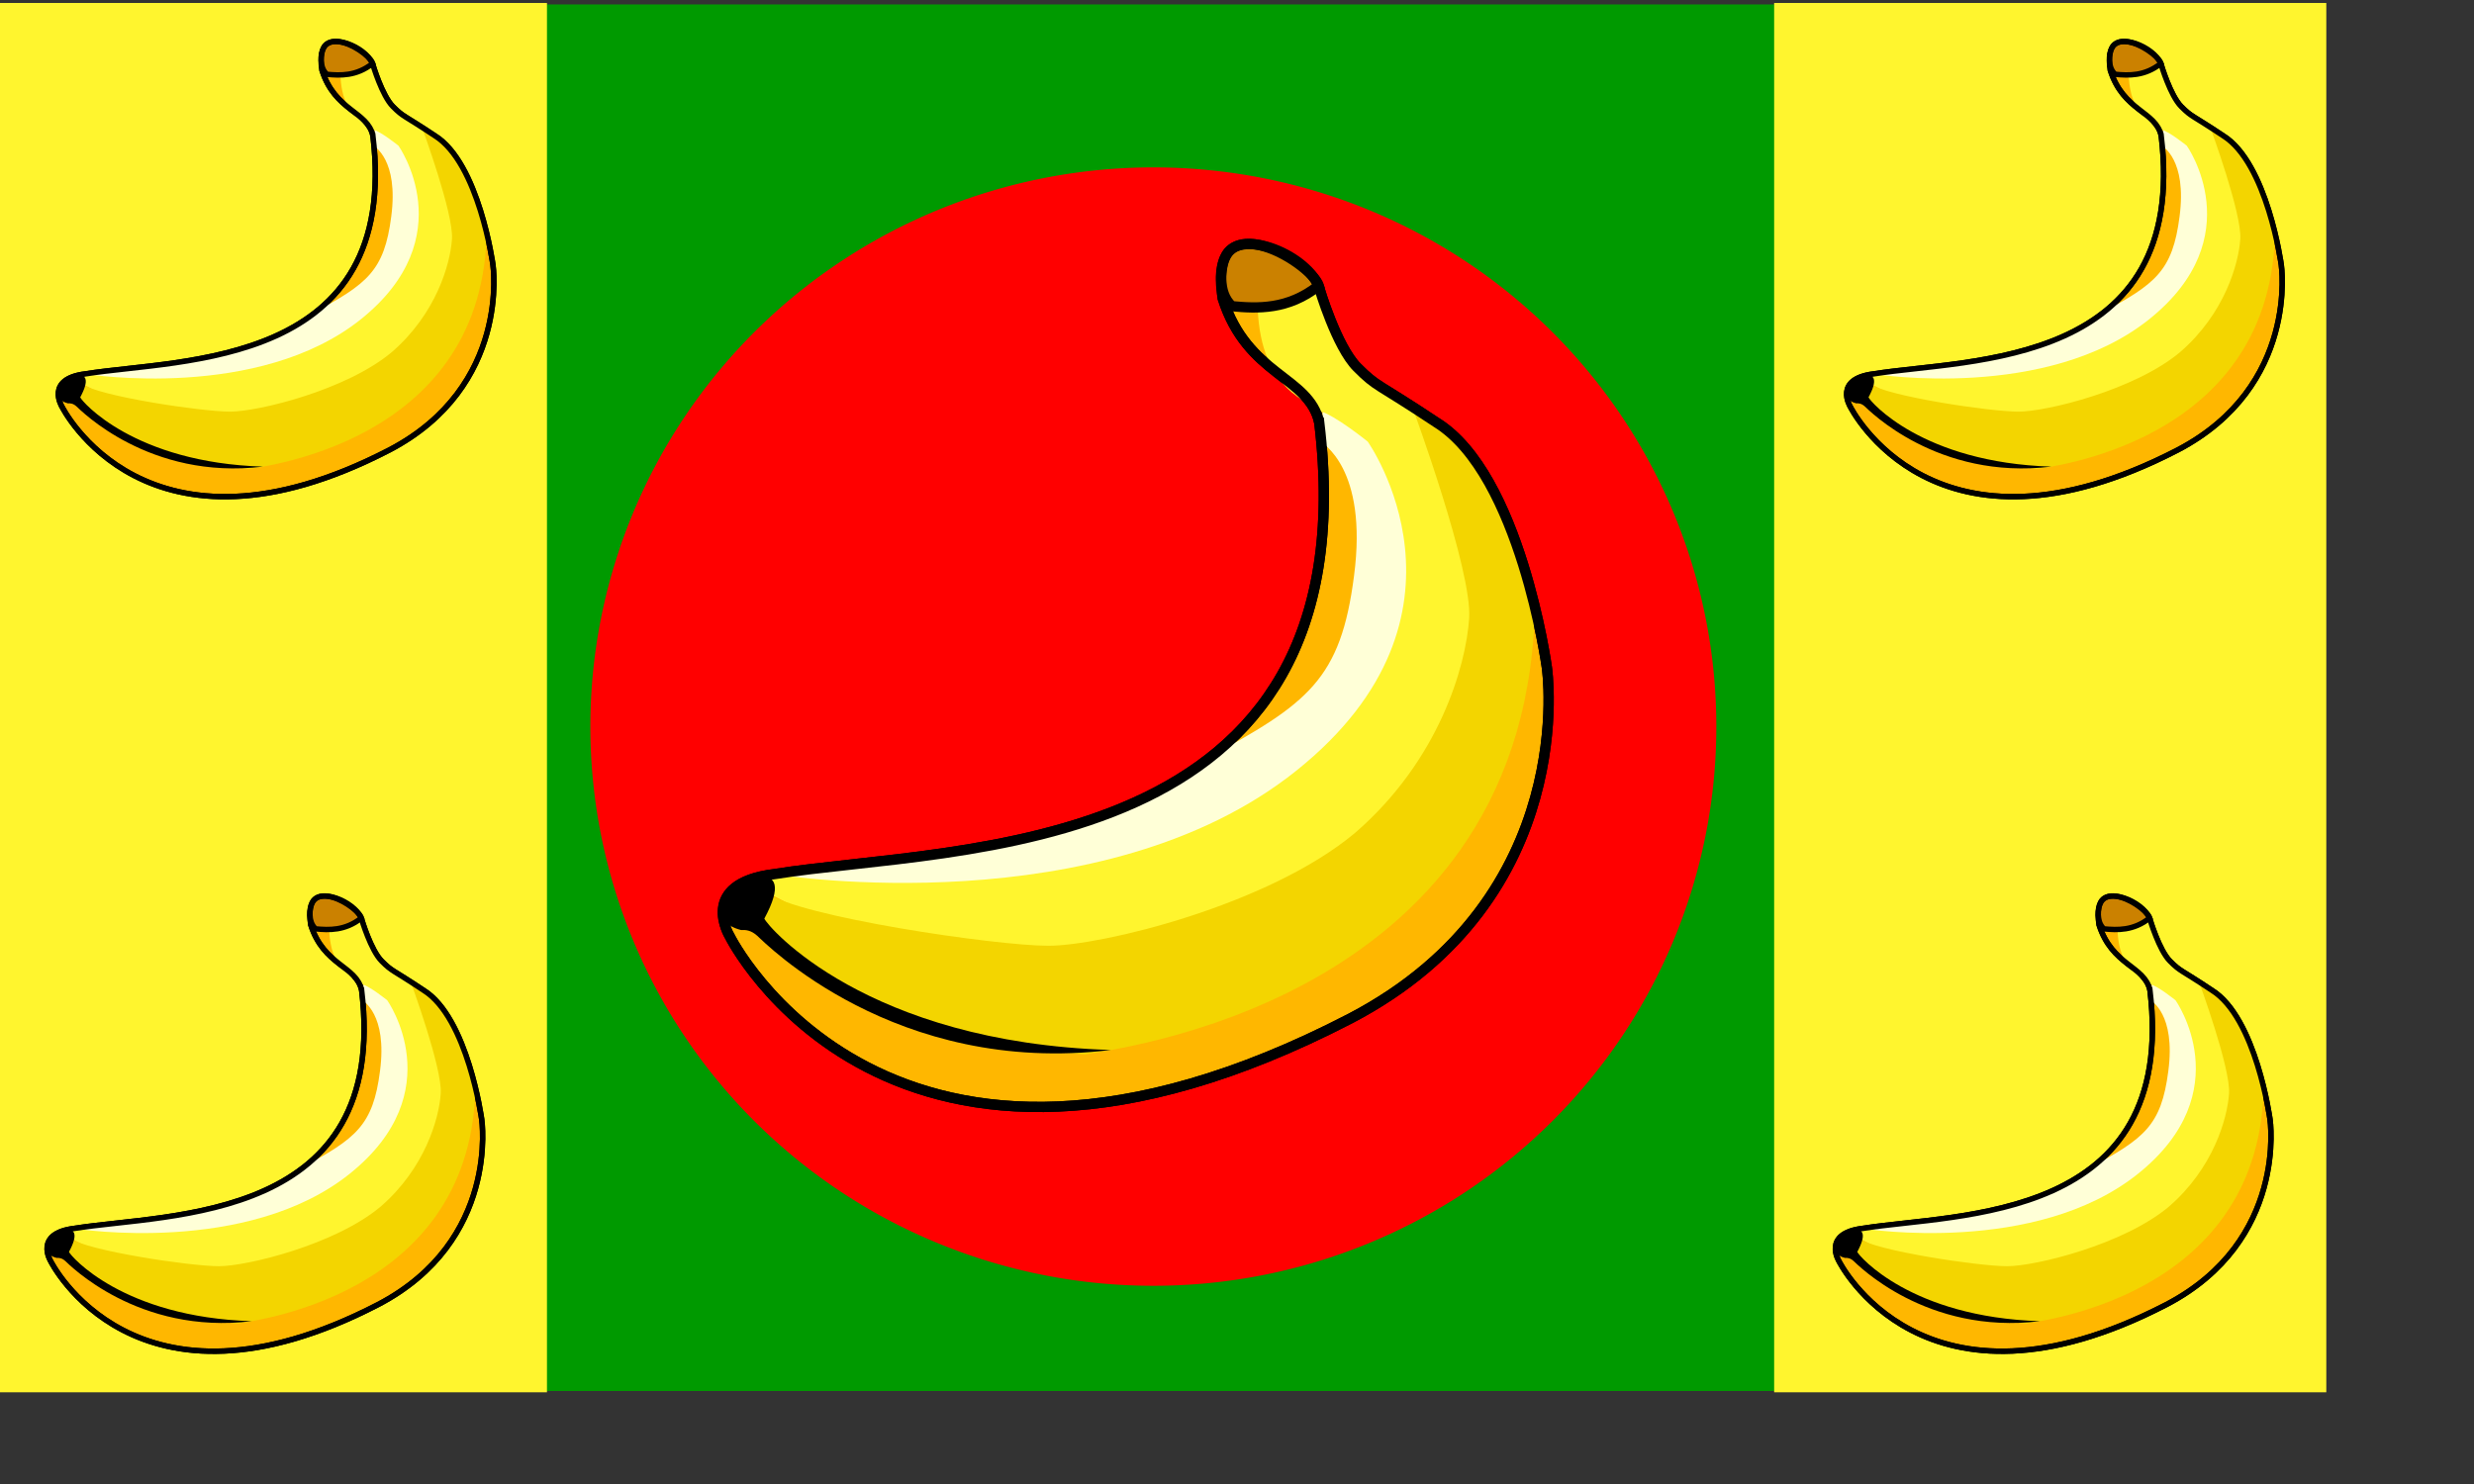 <?xml version="1.0"?>
<svg xmlns:rdf="http://www.w3.org/1999/02/22-rdf-syntax-ns#" xmlns="http://www.w3.org/2000/svg" xmlns:cc="http://web.resource.org/cc/" xmlns:xlink="http://www.w3.org/1999/xlink" xmlns:dc="http://purl.org/dc/elements/1.1/" xmlns:svg="http://www.w3.org/2000/svg" id="svg559" height="140mm" width="233.33mm">
  <rect width="100%" height="100%" fill="#333333" stroke="none"/>
  <rect id="rect567" fill-rule="evenodd" height="494.37" width="825.29" y="1.585" x="1.987" stroke-width="1pt" fill="#009a00"/>
  <path id="path742" d="m517.42 231.14a97.275 99.345 0 1 0 -194.55 0 97.275 99.344 0 1 0 194.55 0h-97.28z" fill="#f00" transform="matrix(2.063 0 0 2.007 -455.64 -204.83)" fill-rule="evenodd"/>
  <g id="g705" transform="matrix(.455 0 0 .455 243.36 70.313)">
    <path id="path552" d="m498.69 176.56c41.23 344.98-284.31 331.12-426.82 353.88-60.562 7.39-35.115 48.62-35.115 48.62s124.42 252.03 486.48 64.44c180.78-94.58 153.74-275.14 153.74-275.14s-20.8-151.1-86.45-191.8c-48.21-32.11-45.92-27.01-62.13-43.22-16.2-16.21-29.71-62.132-29.71-62.132s-86.44-78.339-75.64 8.105c19.34 60.837 67.65 60.817 75.64 97.247z" fill-rule="evenodd" stroke="#000" stroke-width="6.033pt" fill="#ffb700"/>
    <path id="path557" d="m409.68 440.09c80.43-43.26 105.86-62.18 116.26-143.5 11.12-85.13-25.75-103.8-25.75-105.06 0-1.25 1.25-25.14 1.25-25.14l56.58 10.06 42.75 176.02-123.22 153.39s-261.51 55.32-262.77 55.32-142.08-23.89-142.08-23.89l1.262-5.03s289.2-31.82 335.72-92.17z" stroke-width="1pt" fill="#ffffd7" fill-rule="evenodd"/>
    <path id="path556" d="m450.44 86.753l48.49-17.178s6.29 42.745 21.37 55.325c15.09 12.57 47.78 42.74 54.07 41.49 6.29-1.26 56.58 110.64 56.58 110.64v138.3l-114.42 157.17-334.44 32.69-123.22-64.13 16.349-10.05s253.55 40.21 405.68-81.75c152.14-121.96 55.75-257.73 55.75-257.73s-26.4-21.37-37.72-23.89c-6.31-7.52-45.98-14.25-48.49-80.887z" fill-rule="evenodd" transform="translate(0 -0)" stroke-width="1pt" fill="#fff52e"/>
    <path id="path555" d="m315.36 671.82c12.38-3.54 340.63-36.11 352.05-343.24-17.6-125.73-95.55-163.45-95.55-163.45s46.78 127.12 44.27 164.84-23.59 111.15-89.26 168.06c-67.83 56.89-198.93 88.57-240.42 88.57s-196.14-22.9-221.29-41.76c-25.146-18.86-10.058 106.87 250.2 126.98z" stroke-width="1pt" fill="#f3d500" fill-rule="evenodd"/>
    <path id="path554" stroke-width="1pt" d="m58.474 578.85c-5.104-4.62-9.314-4.75-12.787-4.58-23.296-6.01-14.926-24.32-11.245-30.45 3.682-6.12 58.124-31.47 29.507 21.48 2.482 6.26 80.081 97.07 271.51 102.97-168.99 20.65-271.55-84.51-276.99-89.42z"/>
    <path id="path553" d="m425.04 46.907c-3.34 6.677-6.83 27.58 5.27 38.515 19.88 1.857 43.86 2.949 67.76-15.98-11.42-26.003-63.47-45.515-73.03-22.535z" fill-rule="evenodd" stroke="#000" stroke-width="6.033pt" fill="#cb8100"/>
    <path id="path575" d="m498.69 176.56c41.23 344.98-284.31 331.12-426.82 353.88-60.562 7.39-35.115 48.62-35.115 48.62s124.42 252.03 486.48 64.44c180.78-94.58 153.74-275.14 153.74-275.14s-20.8-151.1-86.45-191.8c-48.21-32.11-45.92-27.01-62.13-43.22-16.2-16.21-29.71-62.132-29.71-62.132-0.53-16.836-89.07-73.077-75.64 8.105 19.34 60.837 67.65 60.817 75.64 97.247z" stroke="#000" stroke-width="6.033pt" fill="none"/>
  </g>
  <rect id="rect731" fill-rule="evenodd" height="495.37" width="196.82" y="1.057" x="632.41" stroke-width="1pt" fill="#fff52e"/>
  <rect id="rect732" fill-rule="evenodd" height="495.37" width="194.97" y="1.057" x="0" stroke-width="1pt" fill="#fff52e"/>
  <g id="g764" transform="matrix(.24 0 0 .24 650.7 5.992)">
    <path id="path765" d="m498.69 176.56c41.23 344.98-284.31 331.12-426.82 353.88-60.562 7.39-35.115 48.62-35.115 48.62s124.42 252.03 486.48 64.44c180.78-94.58 153.74-275.14 153.74-275.14s-20.8-151.1-86.45-191.8c-48.21-32.11-45.92-27.01-62.13-43.22-16.2-16.21-29.71-62.132-29.71-62.132s-86.44-78.339-75.64 8.105c19.34 60.837 67.65 60.817 75.64 97.247z" fill-rule="evenodd" stroke="#000" stroke-width="6.033pt" fill="#ffb700"/>
    <path id="path766" d="m409.68 440.09c80.43-43.26 105.86-62.18 116.26-143.5 11.12-85.13-25.75-103.8-25.75-105.06 0-1.25 1.25-25.14 1.25-25.14l56.58 10.06 42.75 176.02-123.22 153.39s-261.51 55.32-262.77 55.32-142.08-23.89-142.08-23.89l1.262-5.03s289.2-31.82 335.72-92.17z" stroke-width="1pt" fill="#ffffd7" fill-rule="evenodd"/>
    <path id="path767" d="m450.44 86.753l48.49-17.178s6.29 42.745 21.37 55.325c15.09 12.57 47.78 42.74 54.07 41.49 6.29-1.26 56.58 110.64 56.58 110.64v138.3l-114.42 157.17-334.44 32.69-123.22-64.13 16.349-10.05s253.55 40.21 405.68-81.75c152.14-121.96 55.75-257.73 55.75-257.73s-26.4-21.37-37.72-23.89c-6.31-7.52-45.98-14.25-48.49-80.887z" fill-rule="evenodd" transform="translate(0 -0)" stroke-width="1pt" fill="#fff52e"/>
    <path id="path768" d="m315.36 671.82c12.38-3.54 340.63-36.11 352.05-343.24-17.6-125.73-95.55-163.45-95.55-163.45s46.78 127.12 44.27 164.84-23.59 111.15-89.26 168.06c-67.83 56.89-198.93 88.57-240.42 88.57s-196.14-22.9-221.29-41.76c-25.146-18.86-10.058 106.87 250.2 126.98z" stroke-width="1pt" fill="#f3d500" fill-rule="evenodd"/>
    <path id="path769" stroke-width="1pt" d="m58.474 578.85c-5.104-4.62-9.314-4.75-12.787-4.58-23.296-6.01-14.926-24.32-11.245-30.45 3.682-6.12 58.124-31.47 29.507 21.48 2.482 6.26 80.081 97.07 271.51 102.97-168.99 20.65-271.55-84.51-276.99-89.42z"/>
    <path id="path770" d="m425.04 46.907c-3.34 6.677-6.83 27.58 5.27 38.515 19.88 1.857 43.86 2.949 67.76-15.98-11.42-26.003-63.47-45.515-73.03-22.535z" fill-rule="evenodd" stroke="#000" stroke-width="6.033pt" fill="#cb8100"/>
    <path id="path771" d="m498.69 176.56c41.23 344.98-284.31 331.12-426.82 353.88-60.562 7.39-35.115 48.62-35.115 48.62s124.42 252.03 486.48 64.44c180.78-94.58 153.74-275.14 153.74-275.14s-20.8-151.1-86.45-191.8c-48.21-32.11-45.92-27.01-62.13-43.22-16.2-16.21-29.71-62.132-29.71-62.132-0.53-16.836-89.07-73.077-75.64 8.105 19.34 60.837 67.65 60.817 75.64 97.247z" stroke="#000" stroke-width="6.033pt" fill="none"/>
  </g>
  <g id="g788" transform="matrix(.24 0 0 .24 646.69 310.69)">
    <path id="path789" d="m498.69 176.56c41.23 344.98-284.31 331.12-426.82 353.88-60.562 7.39-35.115 48.62-35.115 48.62s124.42 252.03 486.48 64.44c180.78-94.58 153.74-275.14 153.74-275.14s-20.8-151.1-86.45-191.8c-48.21-32.11-45.92-27.01-62.13-43.22-16.2-16.21-29.71-62.132-29.71-62.132s-86.44-78.339-75.64 8.105c19.34 60.837 67.65 60.817 75.64 97.247z" fill-rule="evenodd" stroke="#000" stroke-width="6.033pt" fill="#ffb700"/>
    <path id="path790" d="m409.68 440.09c80.43-43.26 105.86-62.18 116.26-143.5 11.12-85.13-25.75-103.8-25.75-105.06 0-1.25 1.25-25.14 1.25-25.14l56.58 10.06 42.75 176.02-123.22 153.39s-261.51 55.32-262.77 55.32-142.08-23.89-142.08-23.89l1.262-5.03s289.2-31.82 335.72-92.17z" stroke-width="1pt" fill="#ffffd7" fill-rule="evenodd"/>
    <path id="path791" d="m450.44 86.753l48.49-17.178s6.29 42.745 21.37 55.325c15.09 12.57 47.78 42.74 54.07 41.49 6.29-1.26 56.58 110.64 56.58 110.64v138.3l-114.42 157.17-334.44 32.69-123.22-64.13 16.349-10.05s253.55 40.21 405.68-81.75c152.14-121.96 55.75-257.73 55.75-257.73s-26.4-21.37-37.72-23.89c-6.31-7.52-45.98-14.25-48.49-80.887z" fill-rule="evenodd" transform="translate(0 -0)" stroke-width="1pt" fill="#fff52e"/>
    <path id="path792" d="m315.36 671.82c12.38-3.54 340.63-36.11 352.05-343.24-17.6-125.73-95.55-163.45-95.55-163.45s46.78 127.12 44.27 164.84-23.59 111.15-89.26 168.06c-67.83 56.89-198.93 88.57-240.42 88.57s-196.14-22.9-221.29-41.76c-25.146-18.86-10.058 106.87 250.2 126.98z" stroke-width="1pt" fill="#f3d500" fill-rule="evenodd"/>
    <path id="path793" stroke-width="1pt" d="m58.474 578.85c-5.104-4.62-9.314-4.75-12.787-4.58-23.296-6.01-14.926-24.32-11.245-30.45 3.682-6.12 58.124-31.47 29.507 21.48 2.482 6.26 80.081 97.07 271.51 102.97-168.99 20.65-271.55-84.51-276.99-89.42z"/>
    <path id="path794" d="m425.04 46.907c-3.34 6.677-6.83 27.58 5.27 38.515 19.88 1.857 43.86 2.949 67.76-15.98-11.42-26.003-63.47-45.515-73.03-22.535z" fill-rule="evenodd" stroke="#000" stroke-width="6.033pt" fill="#cb8100"/>
    <path id="path795" d="m498.69 176.56c41.23 344.98-284.31 331.12-426.82 353.88-60.562 7.39-35.115 48.62-35.115 48.62s124.42 252.03 486.48 64.44c180.78-94.58 153.74-275.14 153.74-275.14s-20.8-151.1-86.45-191.8c-48.21-32.11-45.92-27.01-62.13-43.22-16.2-16.21-29.71-62.132-29.71-62.132-0.53-16.836-89.07-73.077-75.64 8.105 19.34 60.837 67.65 60.817 75.64 97.247z" stroke="#000" stroke-width="6.033pt" fill="none"/>
  </g>
  <g id="g796" transform="matrix(.24 0 0 .24 9.234 310.69)">
    <path id="path797" d="m498.69 176.56c41.23 344.98-284.31 331.12-426.82 353.88-60.562 7.39-35.115 48.62-35.115 48.62s124.42 252.03 486.48 64.44c180.78-94.58 153.74-275.14 153.74-275.14s-20.8-151.1-86.45-191.8c-48.21-32.11-45.92-27.01-62.13-43.22-16.2-16.21-29.71-62.132-29.71-62.132s-86.44-78.339-75.64 8.105c19.34 60.837 67.65 60.817 75.64 97.247z" fill-rule="evenodd" stroke="#000" stroke-width="6.033pt" fill="#ffb700"/>
    <path id="path798" d="m409.68 440.09c80.43-43.26 105.86-62.18 116.26-143.5 11.12-85.13-25.75-103.8-25.75-105.06 0-1.25 1.25-25.14 1.25-25.14l56.58 10.06 42.75 176.02-123.22 153.39s-261.51 55.32-262.77 55.32-142.08-23.89-142.08-23.89l1.262-5.03s289.2-31.82 335.72-92.17z" stroke-width="1pt" fill="#ffffd7" fill-rule="evenodd"/>
    <path id="path799" d="m450.44 86.753l48.49-17.178s6.29 42.745 21.37 55.325c15.09 12.57 47.78 42.74 54.07 41.49 6.29-1.26 56.58 110.64 56.58 110.64v138.3l-114.42 157.17-334.44 32.69-123.22-64.13 16.349-10.05s253.55 40.21 405.68-81.75c152.14-121.96 55.75-257.73 55.75-257.73s-26.4-21.37-37.72-23.89c-6.31-7.52-45.98-14.25-48.49-80.887z" fill-rule="evenodd" transform="translate(0 -0)" stroke-width="1pt" fill="#fff52e"/>
    <path id="path800" d="m315.36 671.82c12.38-3.54 340.63-36.11 352.05-343.24-17.6-125.73-95.55-163.45-95.55-163.45s46.78 127.12 44.27 164.84-23.59 111.15-89.26 168.06c-67.83 56.89-198.93 88.57-240.42 88.57s-196.14-22.9-221.29-41.76c-25.146-18.86-10.058 106.87 250.2 126.98z" stroke-width="1pt" fill="#f3d500" fill-rule="evenodd"/>
    <path id="path801" stroke-width="1pt" d="m58.474 578.85c-5.104-4.62-9.314-4.75-12.787-4.58-23.296-6.01-14.926-24.32-11.245-30.45 3.682-6.12 58.124-31.47 29.507 21.48 2.482 6.26 80.081 97.07 271.51 102.97-168.99 20.65-271.55-84.51-276.99-89.42z"/>
    <path id="path802" d="m425.04 46.907c-3.34 6.677-6.83 27.58 5.27 38.515 19.88 1.857 43.86 2.949 67.76-15.98-11.42-26.003-63.47-45.515-73.03-22.535z" fill-rule="evenodd" stroke="#000" stroke-width="6.033pt" fill="#cb8100"/>
    <path id="path803" d="m498.69 176.56c41.23 344.98-284.31 331.12-426.82 353.88-60.562 7.39-35.115 48.62-35.115 48.62s124.42 252.03 486.48 64.44c180.78-94.58 153.74-275.14 153.74-275.14s-20.8-151.1-86.45-191.8c-48.21-32.11-45.92-27.01-62.13-43.22-16.2-16.21-29.71-62.132-29.71-62.132-0.53-16.836-89.07-73.077-75.64 8.105 19.34 60.837 67.65 60.817 75.64 97.247z" stroke="#000" stroke-width="6.033pt" fill="none"/>
  </g>
  <g id="g804" transform="matrix(.24 0 0 .24 13.243 5.992)">
    <path id="path805" d="m498.69 176.56c41.23 344.98-284.31 331.12-426.82 353.88-60.562 7.39-35.115 48.62-35.115 48.62s124.42 252.03 486.48 64.44c180.78-94.58 153.74-275.14 153.74-275.14s-20.8-151.1-86.45-191.8c-48.21-32.11-45.92-27.01-62.13-43.22-16.2-16.21-29.71-62.132-29.71-62.132s-86.44-78.339-75.64 8.105c19.34 60.837 67.65 60.817 75.64 97.247z" fill-rule="evenodd" stroke="#000" stroke-width="6.033pt" fill="#ffb700"/>
    <path id="path806" d="m409.68 440.09c80.43-43.26 105.86-62.18 116.26-143.5 11.12-85.13-25.75-103.8-25.75-105.06 0-1.25 1.25-25.14 1.25-25.14l56.58 10.06 42.75 176.02-123.22 153.39s-261.51 55.32-262.77 55.32-142.08-23.89-142.08-23.89l1.262-5.03s289.2-31.82 335.72-92.17z" stroke-width="1pt" fill="#ffffd7" fill-rule="evenodd"/>
    <path id="path807" d="m450.44 86.753l48.49-17.178s6.29 42.745 21.37 55.325c15.09 12.57 47.78 42.74 54.07 41.49 6.29-1.26 56.58 110.64 56.58 110.64v138.3l-114.42 157.17-334.44 32.69-123.22-64.13 16.349-10.05s253.55 40.21 405.68-81.75c152.14-121.96 55.75-257.73 55.75-257.73s-26.4-21.37-37.72-23.89c-6.31-7.52-45.98-14.25-48.49-80.887z" fill-rule="evenodd" transform="translate(0 -0)" stroke-width="1pt" fill="#fff52e"/>
    <path id="path808" d="m315.36 671.82c12.38-3.54 340.63-36.11 352.05-343.24-17.6-125.73-95.55-163.45-95.55-163.45s46.78 127.12 44.27 164.84-23.59 111.15-89.26 168.06c-67.83 56.89-198.93 88.57-240.42 88.57s-196.14-22.9-221.29-41.76c-25.146-18.86-10.058 106.87 250.2 126.98z" stroke-width="1pt" fill="#f3d500" fill-rule="evenodd"/>
    <path id="path809" stroke-width="1pt" d="m58.474 578.85c-5.104-4.62-9.314-4.75-12.787-4.58-23.296-6.01-14.926-24.32-11.245-30.45 3.682-6.12 58.124-31.47 29.507 21.48 2.482 6.26 80.081 97.07 271.51 102.97-168.99 20.65-271.55-84.51-276.99-89.42z"/>
    <path id="path810" d="m425.04 46.907c-3.34 6.677-6.83 27.58 5.27 38.515 19.88 1.857 43.86 2.949 67.76-15.98-11.42-26.003-63.47-45.515-73.03-22.535z" fill-rule="evenodd" stroke="#000" stroke-width="6.033pt" fill="#cb8100"/>
    <path id="path811" d="m498.69 176.56c41.23 344.98-284.31 331.12-426.82 353.88-60.562 7.39-35.115 48.62-35.115 48.62s124.42 252.03 486.48 64.44c180.78-94.58 153.74-275.14 153.74-275.14s-20.8-151.1-86.45-191.8c-48.21-32.11-45.92-27.01-62.13-43.22-16.2-16.21-29.71-62.132-29.71-62.132-0.53-16.836-89.07-73.077-75.64 8.105 19.34 60.837 67.65 60.817 75.64 97.247z" stroke="#000" stroke-width="6.033pt" fill="none"/>
  </g>
</svg>
